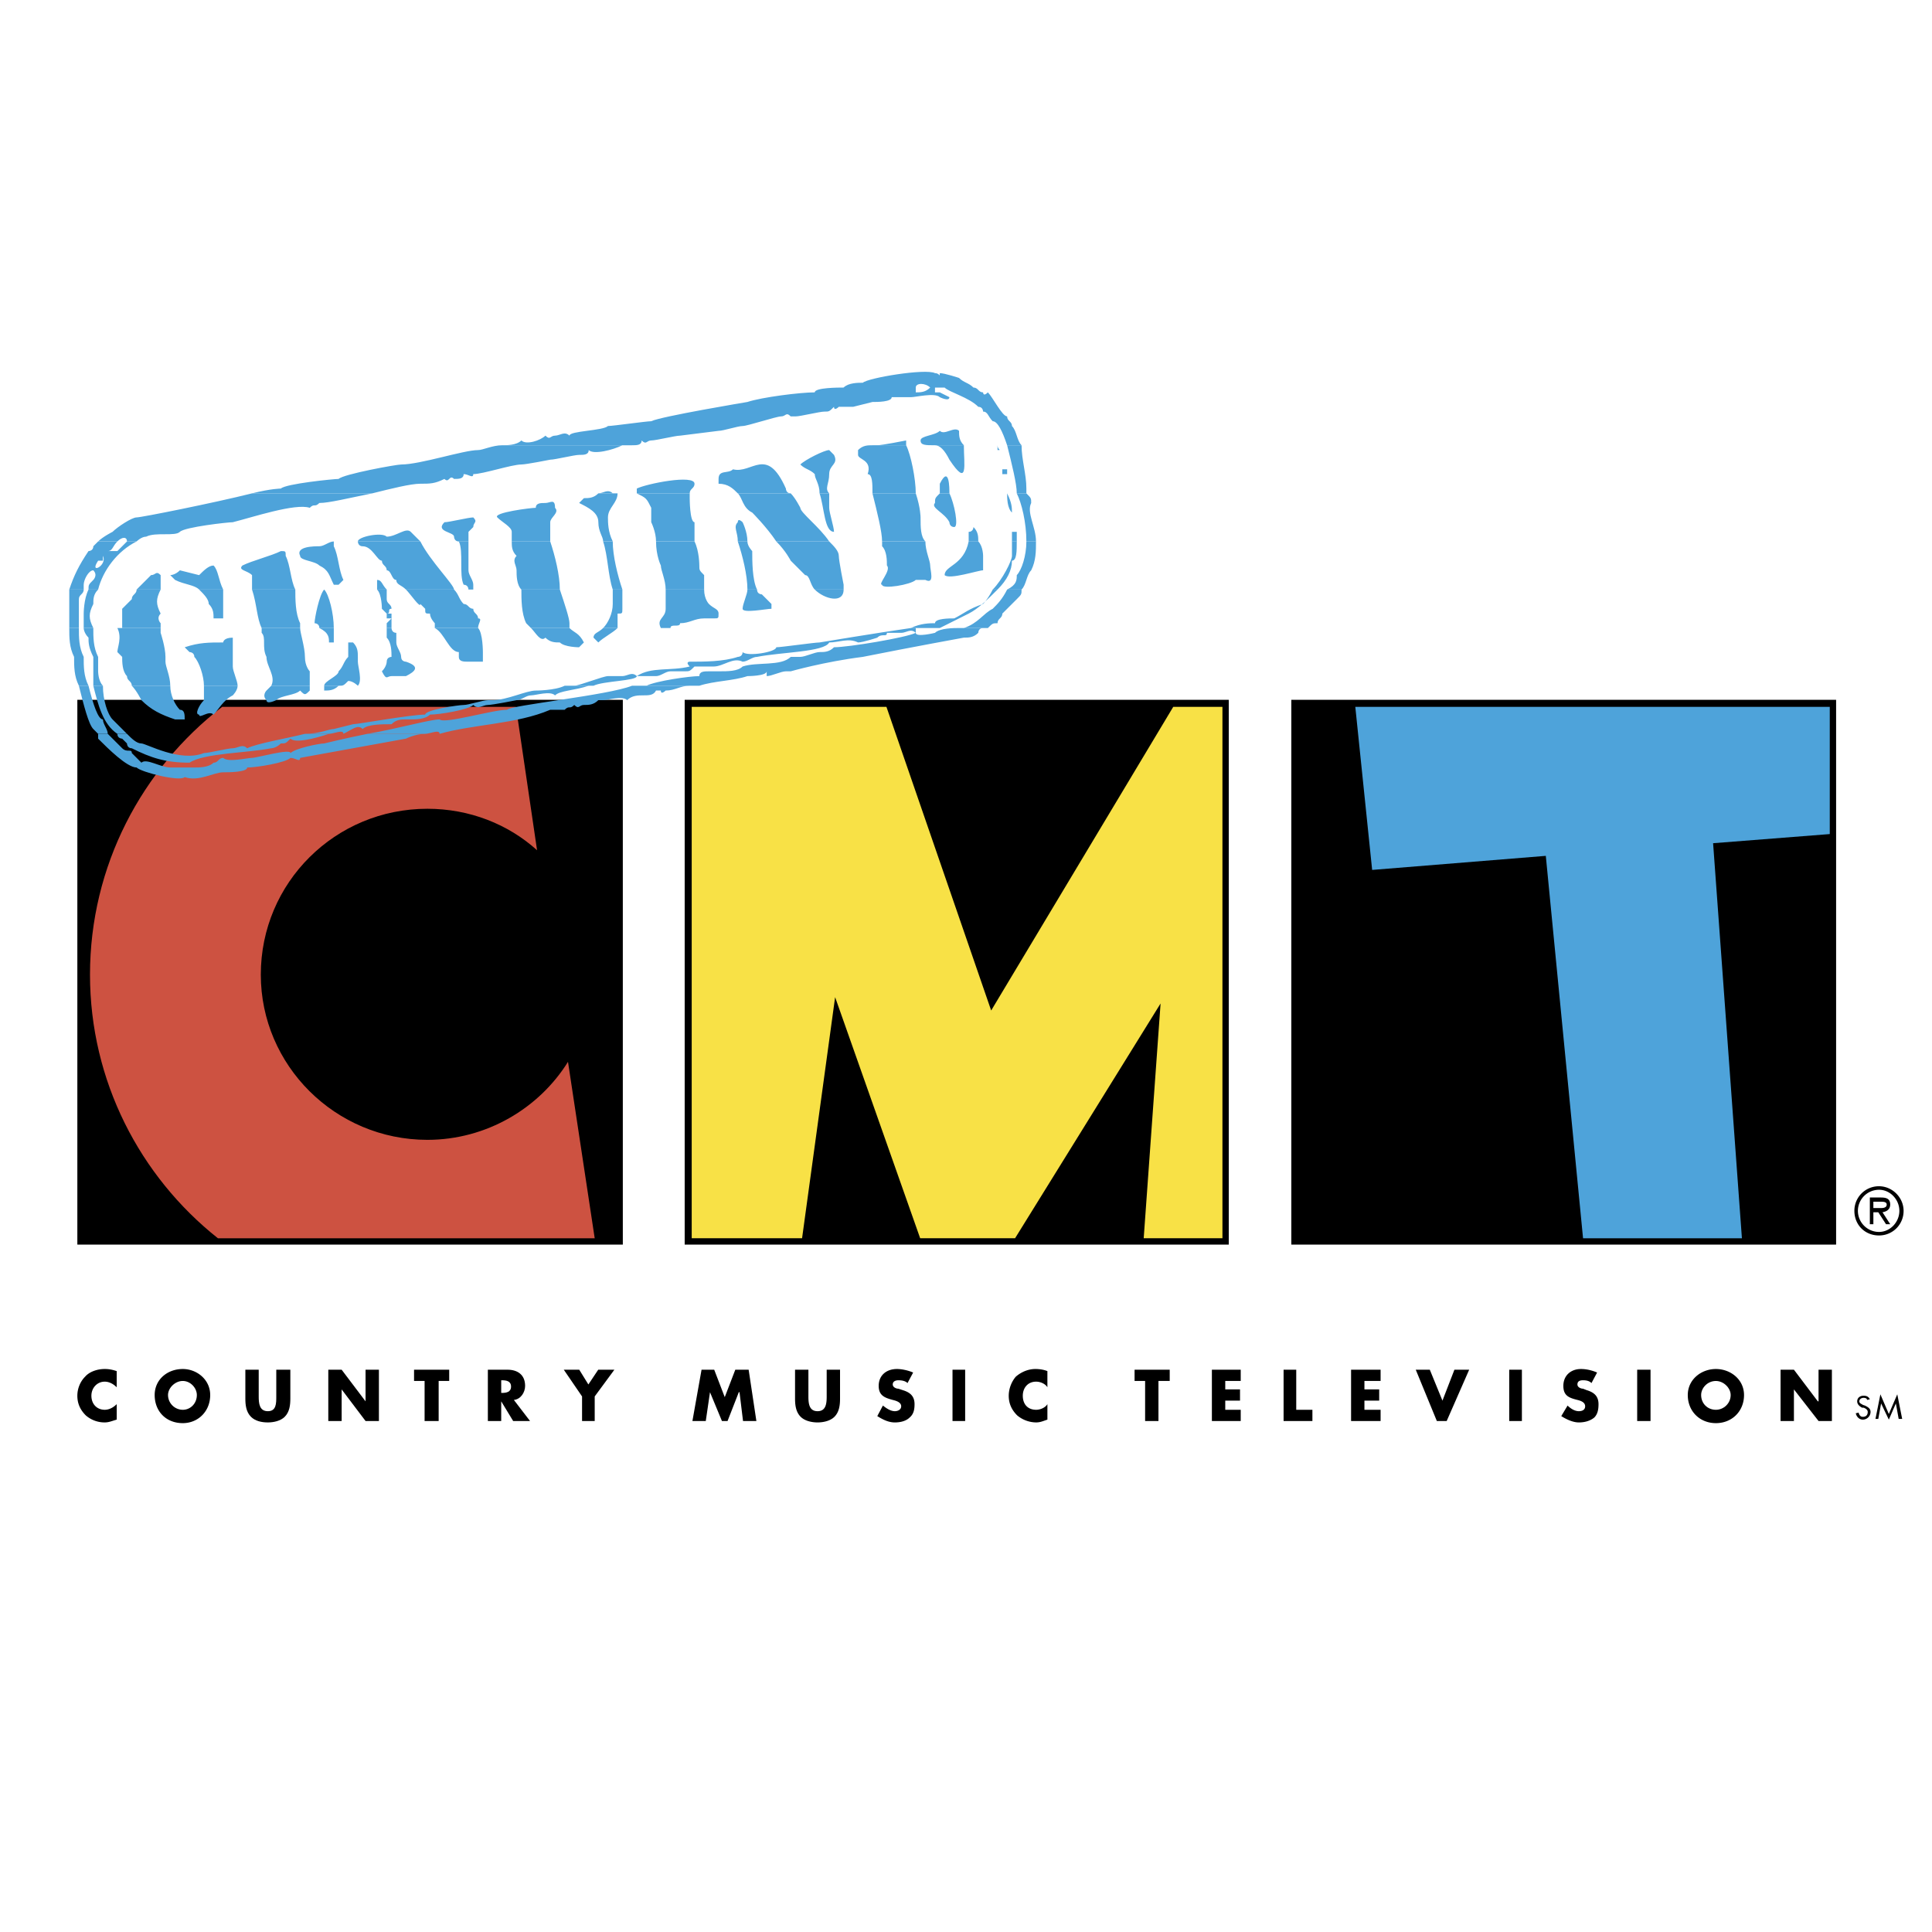 <svg xmlns="http://www.w3.org/2000/svg" width="2500" height="2500" viewBox="0 0 192.756 192.756"><g fill-rule="evenodd" clip-rule="evenodd"><path fill="#fff" d="M0 0h192.756v192.756H0V0z"/><path d="M61.789 69.82H7.717v54.354H62.139V69.82h-.35zM122.312 69.82H68.311v54.354H122.594V69.82h-.282zM182.838 69.82H128.836v54.354H183.189V69.82h-.351z"/><path d="M56.669 105.939c-2.876 4.627-8.136 7.783-14.027 7.783-9.188 0-16.622-7.434-16.622-16.48 0-9.188 7.434-16.551 16.622-16.551 4.208 0 8.066 1.542 10.941 4.138l-2.104-14.307H22.164c-7.995 6.171-13.185 15.85-13.185 26.721 0 10.59 4.979 20.127 12.764 26.299h37.591l-2.665-17.603z" fill="#cd5241"/><path fill="#f8e146" d="M69.012 123.541h11.011l3.297-24.055 8.486 24.055h9.467l14.518-23.424-1.684 23.424h7.856v-53.02h-4.908l-18.166 30.297-10.45-30.297H69.012v53.02z"/><path fill="#4ea3da" d="M135.219 70.521l1.681 16.271 17.325-1.403 3.716 38.152h15.85l-2.875-39.414 11.641-.912V70.521h-47.338z"/><path d="M11.644 138.41c-.351-.352-.771-.562-1.192-.562-.771 0-1.333.633-1.333 1.404 0 .842.561 1.402 1.333 1.402.421 0 .842-.211 1.192-.561v1.543c-.491.139-.771.279-1.192.279a2.843 2.843 0 0 1-1.893-.701c-.561-.561-.842-1.191-.842-1.963 0-.701.281-1.404.771-1.895.42-.49 1.192-.771 1.963-.771.421 0 .771.07 1.192.211v1.614h.001zM20.972 139.182c0 1.613-1.192 2.805-2.735 2.805-1.683 0-2.805-1.191-2.805-2.805 0-1.543 1.263-2.596 2.805-2.596 1.402 0 2.735 1.053 2.735 2.596z"/><path d="M16.764 139.182a1.48 1.48 0 0 0 1.472 1.473c.771 0 1.403-.631 1.403-1.473 0-.701-.631-1.402-1.403-1.402-.771-.001-1.472.7-1.472 1.402z" fill="#fff"/><path d="M28.967 136.656v2.875c0 .631-.07 1.334-.561 1.824-.421.42-1.122.561-1.683.561-.631 0-1.263-.141-1.683-.561-.491-.49-.561-1.193-.561-1.824v-2.875h1.333v2.666c0 .701.07 1.473.912 1.473.841 0 .841-.771.841-1.473v-2.666h1.402zM32.754 136.656h1.332l2.385 3.156v-3.156h1.333v5.119h-1.333l-2.385-3.154v3.154h-1.332v-5.119zM43.765 141.775h-1.403v-3.996H41.31v-1.123h3.507v1.123h-1.052v3.996zM52.882 141.775h-1.684l-1.192-1.963v1.963h-1.332v-5.119h1.964c.981 0 1.753.49 1.753 1.613 0 .631-.421 1.332-1.122 1.402l1.613 2.104z"/><path d="M50.006 138.971h.07c.421 0 .912-.07.912-.631s-.491-.631-.912-.631h-.07v1.262z" fill="#fff"/><path d="M56.249 136.656h1.543l.911 1.473.982-1.473h1.613l-1.964 2.666v2.453h-1.262v-2.453l-1.823-2.666zM69.994 136.656h1.263l1.052 2.737 1.052-2.737h1.332l.771 5.119h-1.332l-.35-2.875h-.071l-1.122 2.875h-.561l-1.192-2.875-.42 2.875h-1.333l.911-5.119zM83.811 136.656v2.875c0 .631-.07 1.334-.561 1.824-.421.42-1.122.561-1.683.561s-1.262-.141-1.683-.561c-.491-.49-.562-1.193-.562-1.824v-2.875h1.333v2.666c0 .701.07 1.473.912 1.473.842 0 .912-.771.912-1.473v-2.666h1.332zM90.543 137.988c-.21-.209-.561-.279-.912-.279-.21 0-.561.07-.561.42 0 .281.351.422.561.422l.421.139c.702.211 1.192.562 1.192 1.404 0 .49-.07.98-.491 1.332-.351.35-.912.49-1.473.49-.631 0-1.192-.279-1.753-.631l.561-1.053c.351.281.772.562 1.192.562.281 0 .631-.141.631-.492 0-.42-.561-.561-.842-.631-.771-.209-1.402-.42-1.402-1.402 0-1.053.771-1.684 1.823-1.684.492 0 1.123.141 1.614.352l-.561 1.051zM96.294 141.775h-1.262v-5.119h1.262v5.119zM104.5 138.41c-.211-.352-.701-.562-1.123-.562-.842 0-1.332.633-1.332 1.404 0 .842.49 1.402 1.332 1.402.422 0 .912-.211 1.123-.561v1.543c-.422.139-.701.279-1.123.279a2.985 2.985 0 0 1-1.893-.701c-.561-.561-.842-1.191-.842-1.963 0-.701.281-1.404.701-1.895.561-.49 1.262-.771 1.965-.771.42 0 .84.07 1.191.211v1.614h.001zM115.58 141.775h-1.332v-3.996h-1.051v-1.123h3.506v1.123h-1.123v3.996zM122.244 137.779v.842h1.473v1.121h-1.473v.912h1.543v1.121h-2.877v-5.119h2.877v1.123h-1.543zM129.326 140.654h1.613v1.121h-2.875v-5.119h1.262v3.998zM136.129 137.779v.842h1.473v1.121h-1.473v.912h1.613v1.121h-2.945v-5.119h2.945v1.123h-1.613zM143.914 139.742l1.193-3.086h1.473l-2.244 5.119h-.982l-2.104-5.119h1.402l1.262 3.086zM151.84 141.775h-1.264v-5.119h1.264v5.119zM158.783 137.988c-.211-.209-.492-.279-.842-.279-.281 0-.561.07-.561.42 0 .281.35.422.561.422l.35.139c.701.211 1.193.562 1.193 1.404 0 .49-.07.98-.422 1.332-.42.35-.98.49-1.543.49-.561 0-1.191-.279-1.752-.631l.631-1.053c.279.281.701.562 1.121.562.352 0 .631-.141.631-.492 0-.42-.49-.561-.77-.631-.842-.209-1.404-.42-1.404-1.402 0-1.053.771-1.684 1.754-1.684.561 0 1.123.141 1.613.352l-.56 1.051zM164.674 141.775h-1.332v-5.119h1.332v5.119zM174.002 139.182c0 1.613-1.193 2.805-2.807 2.805s-2.805-1.191-2.805-2.805c0-1.543 1.332-2.596 2.805-2.596s2.807 1.053 2.807 2.596z"/><path d="M169.723 139.182c0 .842.631 1.473 1.473 1.473.771 0 1.473-.631 1.473-1.473 0-.701-.701-1.402-1.473-1.402-.842-.001-1.473.7-1.473 1.402z" fill="#fff"/><path d="M177.648 136.656h1.332l2.385 3.156h.071v-3.156h1.332v5.119h-1.332l-2.456-3.154v3.154h-1.332v-5.119zM186.275 139.672c0-.141-.141-.209-.352-.209s-.42.139-.42.35.279.281.35.35l.211.07c.279.141.561.281.561.633 0 .42-.35.771-.771.771-.35 0-.631-.281-.701-.633l.281-.068c.07.279.209.42.42.42.281 0 .49-.141.49-.49 0-.211-.209-.352-.42-.422h-.141c-.279-.141-.49-.35-.49-.631 0-.35.281-.561.631-.561.281 0 .49.07.631.35l-.28.07zM187.607 139.111l.842 1.963.842-1.963.49 2.455h-.349l-.282-1.543-.701 1.614-.771-1.614-.282 1.543h-.281l.492-2.455zM185.012 120.807a2.44 2.44 0 0 1 2.455-2.455c1.332 0 2.455 1.123 2.455 2.455a2.44 2.44 0 0 1-2.455 2.455c-1.403 0-2.455-1.053-2.455-2.455z"/><path d="M189.5 120.807c0-1.123-.912-2.104-2.033-2.104a2.11 2.11 0 0 0-2.104 2.104 2.11 2.11 0 0 0 2.104 2.104c1.121-.001 2.033-.983 2.033-2.104z" fill="#fff"/><path d="M188.588 122.139h-.42l-.771-1.191h-.49v1.191h-.352v-2.664h1.123c.561 0 .91.141.91.701 0 .49-.35.701-.771.771l.771 1.192z"/><path d="M187.396 120.525c.281 0 .842.07.842-.35 0-.281-.352-.281-.631-.281h-.701v.631h.49z" fill="#fff"/><path d="M11.709 73.215c0 .48.479.48.479.48l.48.479s0 .48.479.48c1.919.959 3.359 1.439 5.758 1.439 1.44-.96 5.758-.96 8.158-1.439 0 0 .479 0 .959-.48.48 0 .48 0 .96-.479.479.479 2.399 0 3.838-.48h-2.399c-1.919.48-4.798.959-5.758 1.439-.479-.48-.959 0-1.439 0-.48 0-2.399.479-2.879.479-2.399.96-5.758-.959-6.239-.959-.479 0-.959-.479-1.439-.959h-.958zm24.953 0c-2.399.48-4.319.959-4.319.959-.48 0-2.879.48-3.359.959 0-.479-3.359.48-3.839.48-.479 0-2.399.48-2.879 0-.479 0-.479.48-.959.48-.48.48-1.44.48-1.919.48h-2.399c-.959 0-2.399-.96-2.879-.48l-.959-.96c0-.479-.479 0-.96-.479l-.959-.959-.48-.48H9.79v.48c.959.959 2.879 2.879 3.839 2.879.479.479 4.319 1.439 4.798.959 1.439.48 2.879-.48 3.839-.48.479 0 2.399 0 2.399-.479.96 0 3.839-.48 4.319-.96.479 0 .959.48.959 0L40.5 73.695s.959-.48 1.919-.48h-5.757z" fill="#4ea3da"/><path d="M9.31 68.417c.48 1.919.959 3.839 2.399 4.799h.96l-1.44-1.439c-.48-.48-.96-1.919-.96-3.359H9.31v-.001zm7.678 0c0 .959.48 1.919.96 2.399.479 0 .479.48.479.96h-.959c-1.439-.48-2.399-.96-3.359-1.919 0 0-.479-.96-.959-1.44h3.838zm6.718 0c0 .48-.48.959-.48.959-.96.48-1.439 1.439-1.919 1.92-.48-.48-1.44.48-1.44 0-.479 0 0-.96.48-1.439v-1.44h3.359zm7.198 0v.48c-.481.479-.481.479-.96 0-.48.479-1.919.479-2.399.96 0 0-.959.479-.959 0-.48-.48 0-.96 0-.96l.48-.48h3.838zm2.879 0c-.48.48-.96.48-1.439.48v-.48h1.439zm22.553 0c-.96.48-2.879.48-2.879.48-.96 0-2.878.96-4.318.96h-.48c-.48 0-1.919.479-2.399.479s-3.839.48-3.839.96c-1.44 0-6.718.959-7.198.959l-1.919.48c-.48 0-1.439.479-2.879.479h2.399c.48 0 1.44-.479 1.44 0 .959-.479 1.44-.96 1.919-.479.48-.48 1.919-.48 2.879-.48.48-.479.96-.479 1.44-.479h.479c.48 0 1.44 0 1.919-.48.96 0 3.839-.48 4.32-.96.479.48.959 0 1.439 0s2.879-.479 2.879-.479c.479 0 .959-.48 1.439-.48.479 0 1.919-.479 2.399 0 .48-.479 1.92-.479 3.359-.959h-2.399v-.001zm6.718 0c-2.4.959-11.997 1.919-12.476 2.399-1.44 0-6.239 1.44-6.718.96-.96 0-4.319.96-7.198 1.439h5.758c.479 0 1.439-.479 1.439 0 3.359-.96 7.678-.96 11.037-2.4h1.439c.48-.48.48 0 .96-.48.479.48.479 0 .96 0 .479 0 .959 0 1.439-.479h.479c.479 0 1.919-.48 2.399 0 .96-.96 2.399 0 2.879-.96h.48c0 .479.48 0 .48 0 .959 0 1.439-.48 2.398-.48h-5.755v.001zM9.79 73.215l-.48-.479c-.479-.48-.96-2.4-1.439-4.319h.96c.479 1.919.959 3.359 1.439 3.359 0 .479.48.96.48 1.439h-.96z" fill="#4ea3da"/><path d="M9.31 65.537v2.879h.959c-.479-.479-.479-1.439-.479-1.439v-1.44h-.48zm7.198 0v.48c0 .48.479 1.439.479 2.399h-3.839c0-.479-.479-.479-.479-.96-.48-.479-.48-1.439-.48-1.919h4.319zm6.718 0v.96c0 .48.48 1.44.48 1.919h-3.359c0-.96-.48-2.399-.96-2.879h3.839zm7.197 0c0 .96.481 1.44.481 1.44v1.439h-3.839c.479-.96-.48-1.919-.48-2.879h3.838zm5.28 0v.48c0 .48.479 1.92 0 2.399 0 0-.48-.479-.96-.479-.48.479-.48.479-.96.479h-1.439c0-.479 1.439-.96 1.439-1.439.48-.48.48-.96.96-1.44h.96zm4.318 0c0 .48.48.48.48.48 1.44.48.959.96 0 1.439h-1.44c-.479 0-.479.48-.959-.479.48-.48.48-.96.48-.96 0-.48.479-.48.479-.48h.96zm8.157 0v.48h-1.439c-.479 0-.959 0-.959-.48h2.398zm25.433 0c-1.439.48-3.359.48-4.799.48 0 0-.479 0 0 .48-1.919.48-3.839 0-5.278.959-.48-.479-.96 0-1.44 0h-1.44c-.479 0-2.879.96-3.358.96h-.96 2.878c.96-.479 4.319-.479 4.319-.96h1.919c.48 0 .96-.479 1.44-.479h1.439c.479 0 .479 0 .959-.48h1.919c.96 0 1.92-.96 2.879-.48.48 0 .96-.48 1.439-.48h-1.916zm6.238 0h-.96c-.959.96-3.359.48-4.799.96-.479.48-1.439.48-2.399.48h-.959c-.48 0-.959 0-.959.479-.96 0-4.319.48-5.278.96h-1.439 6.718c1.439-.479 3.359-.479 4.798-.96 0 0 1.919 0 1.919-.479v.479c.48 0 1.44-.479 1.919-.479h.48s3.358-.96 7.198-1.44h-6.239zm-71.978 2.88c-.48-.96-.48-1.919-.48-2.879h.959c0 .96 0 1.919.48 2.879h-.959z" fill="#4ea3da"/><path d="M8.35 62.658s0 .48.48.96c0 .479 0 .959.479 1.919h.48c-.48-.959-.48-1.919-.48-2.879H8.35zm7.678 0v.48s.48 1.439.48 2.399h-4.319l-.479-.479c0-.48.479-1.44 0-2.4h4.318zm13.916 0c0 .48.479 1.92.479 2.879h-3.838c-.48-.959 0-1.919-.48-2.399v-.48h3.839zm3.359 0v1.44h-.48c0-.479 0-.959-.959-1.44h1.439zm5.758 0s0 .48.48.48v.959c0 .48.48.96.48 1.439h-.96c0-.479 0-1.439-.479-1.919v-.96h.479v.001zm8.638 0c.479.48.479 2.4.479 2.4v.479h-2.399v-.479c-.96 0-1.44-1.92-2.399-2.4h4.319zm9.117 0c.479.48.959.48 1.439 1.44l-.48.48s-1.439 0-1.919-.48c-.48 0-.959 0-1.439-.479-.48.479-.96-.48-1.439-.96h3.838v-.001zm4.799 0c-.48.48-1.44.96-1.919 1.44l-.48-.479c0-.48.48-.48.96-.96h1.439v-.001zm5.278 0h-.96.96zm23.992 0c-3.359.48-9.117 1.44-9.117 1.44-.48 0-3.838.48-4.319.48 0 .48-2.879.959-3.359.48 0 .479-.479.479-.479.479h1.919c2.4-.479 6.718-.479 7.199-1.439.959 0 1.919-.479 2.878 0 .48 0 1.919-.479 1.919-.479.48-.48.96 0 .96-.48h1.439c.48 0 .96-.48 1.44 0v-.48h2.399-2.879v-.001zm5.279 0h-.48c-.48 0-1.919 0-2.399.48 0 0-1.919.48-1.919 0-.96.48-6.718 1.439-8.158 1.439-.479.48-.96.48-1.439.48-.48 0-1.44.479-1.919.479h6.238c4.798-.959 10.077-1.919 10.077-1.919.479 0 .959 0 1.439-.48 0 0 0-.48.48-.48h.479-2.399v.001zM7.391 65.537c-.48-.959-.48-1.919-.48-2.879h.96c0 .96 0 1.92.479 2.879h-.959zm11.996 0c0-.479-.48-.479-.48-.479l-.48-.48c1.439-.48 2.399-.48 3.839-.48 0 0 0-.479.96-.479v1.919h-3.839v-.001zm15.356 0v-1.439h.479c.48.48.48.96.48 1.439h-.959z" fill="#4ea3da"/><path d="M8.831 58.819c-.48.96-.48 2.4-.48 2.4v1.439h.96c-.479-.959-.479-1.439 0-2.398 0-.48 0-.96.48-1.44h-.96v-.001zm7.197 0c-.48.96-.48 1.44 0 2.4-.48.48 0 .96 0 .96v.479h-3.839v-1.919l.96-.959c0-.48.48-.48.48-.96h2.399v-.001zm6.238 0v2.88h-.959c0-.48 0-.96-.48-1.439 0-.48-.479-.96-.96-1.44h2.399v-.001zm7.198 0c0 .96 0 2.4.48 3.36v.479h-3.839c-.479-.959-.479-2.398-.96-3.839h4.319zm2.879 0c.479.48.959 2.4.959 3.839h-1.439c0-.479-.48-.479-.48-.479 0-.48.48-2.88.96-3.36zm6.239 0v.96c0 .48.479.48.479.959-.479 0 0 .48-.479.48l-.48-.48s0-1.439-.48-1.92h.96v.001zm6.718 0c.479.48.479.96.959 1.44.479 0 .479.479.96.479 0 .48.479.48.479.96.479 0 0 .48 0 .959H43.38v-.479s-.48-.48-.48-.96c-.479 0-.479 0-.479-.48l-.479-.479c0 .479-.96-.96-1.44-1.44H45.3zm1.919 0h-.48.48zm8.637 0c.48 1.44.96 2.88.96 3.36v.479h-3.839l-.48-.479c-.479-.96-.479-2.399-.479-3.36h3.838zm6.238 0v1.92c0 .48 0 .48-.479.48v1.439h-1.44c.479-.479.959-1.439.959-2.398v-1.44h.96v-.001zm8.157 0c0 .96.48 1.44.48 1.44.48.479.959.479.959.959s0 .48-.479.48h-.96c-.959 0-1.439.48-2.399.48 0 .479-.959 0-.959.479h-.96c-.48-.959.48-.959.48-1.919v-1.92h3.838v.001zm5.279 0c0 .48.48.48.48.48l.959.96v.479c-.48 0-2.879.48-2.879 0 0-.479.48-1.439.48-1.92h.96v.001zm8.637 0c0 1.44-1.92.96-2.879 0h2.879zm14.876 0c-.48.96-.959 1.44-.959 1.44-1.44.479-1.92.959-2.88 1.439-.48 0-1.919 0-1.919.48-.479 0-1.439 0-2.399.479h2.879l2.879-1.439c.96-.48 1.919-1.439 2.88-2.4h-.481v.001zm1.439 0c-.48.96-.959 1.44-1.439 1.92-.959.48-1.439 1.44-2.879 1.919h2.398c.48-.479.48-.479.961-.479 0-.48.479-.48.479-.96l1.441-1.439c.479-.48.479-.48.479-.96h-1.44v-.001zM6.911 62.658V59.78v-.96H8.35c0 .48-.479.48-.479.96v2.878h-.96zm31.671 0v-.479l.479-.48h-.479v-.48h.479v1.439h-.479z" fill="#4ea3da"/><path d="M12.669 54.021l-.96.96h-.96c.48 0 .48-.48.96-.96H9.79l-.48.479c0 .48-.479.48-.479.48-.96 1.439-1.44 2.399-1.92 3.838H8.35v-.478c0-.48.48-1.44.96-1.44.48.48 0 .959 0 .959-.479.48-.479.48-.479.959h.959c.479-1.919 1.919-3.838 3.839-4.798h-.96v.001zm29.272 0c.958 1.919 3.359 4.319 3.359 4.798h-4.799c-.48-.479-.96-.479-.96-.959-.48 0-.48-.959-.959-.959 0-.479-.48-.479-.48-.96-.48 0-.959-1.439-1.919-1.439-.479 0-.479-.479-.479-.479h6.237v-.002zm4.798 0v2.878c0 .48.48.959.48 1.44v.479h-.48s0-.479-.479-.479c-.48-.96 0-3.359-.48-4.319h.959v.001zm8.157 0c.479 1.439.959 3.359.959 4.798h-3.839c-.479-.479-.479-1.439-.479-1.919 0-.479-.48-.96 0-1.439-.48-.479-.48-.96-.48-1.439h3.839v-.001zm6.238 0c0 1.439.48 3.359.96 4.798h-.96c-.48-1.439-.48-3.358-.959-4.798h.959zm8.158 0c.48.96.48 2.399.48 2.399 0 .479 0 .479.479.959v1.439h-3.838c0-.959-.48-1.919-.48-2.398 0 0-.48-.96-.48-2.399h3.839zm5.278 0c0 .479.48.96.48.96 0 .959 0 2.878.479 3.838h-.959c0-1.439-.48-3.358-.959-4.798h.959zm8.159 0c.479.479.959.96.959 1.439s.48 2.879.48 2.879v.479h-2.879c-.48-.479-.48-1.439-.96-1.439l-1.439-1.44s-.48-.959-1.439-1.919h5.278v.001zm9.597 0c0 .96.479 1.919.479 2.399 0 .479.479 1.919-.479 1.439h-.96c-.48.48-3.359.959-3.359.48-.48 0 .96-1.44.48-1.919 0-.48 0-1.439-.48-1.92v-.479h4.319zm5.278 0c.48.479.48 1.439.48 1.439v1.439c-.48 0-3.36.959-3.839.48 0-.959 1.919-.959 2.399-3.359h.96v.001zm3.359 0v1.439c0 .479-.961 2.399-1.92 3.358h.48c.959-.959 1.439-1.919 1.439-2.879.48 0 .48-.959.48-1.919h-.479v.001zm1.439 0c0 1.439-.48 2.879-.959 3.359 0 .479 0 .96-.961 1.439h1.439c.48-.479.48-1.439.961-1.919.479-.96.479-1.919.479-2.879h-.959zm-88.773 4.798l1.439-1.439c.48 0 .48-.48.96 0v1.439h-2.399zm6.238 0c-.479-.479-1.439-.479-2.399-.959l-.48-.479s.48 0 .96-.48l1.919.48c.48-.48.96-.959 1.44-.959.48.479.48 1.439.959 2.398h-2.399v-.001zm5.278 0V57.38c-.479-.48-1.439-.48-.959-.959.959-.48 2.879-.96 3.838-1.439.48 0 .48 0 .48.479.48.96.48 2.399.959 3.358h-4.318zm7.198 0zm5.279 0v-.959c.48 0 .48.48.96.959h-.96zM33.303 54.5c.48.96.48 2.399.96 3.359l-.48.48h-.48c-.48-.96-.48-1.44-1.439-1.919-.48-.48-1.919-.48-1.919-.96-.48-.96 1.439-.96 1.919-.96s.959-.479 1.439-.479v.479zm-23.033.96c.48.96-1.439 1.919-.479.479h.479v-.479z" fill="#4ea3da"/><path d="M61.615 49.222c0 .96-.96 1.44-.96 2.399 0 .48 0 1.439.48 2.399h-.959c0-.479-.479-.96-.479-1.919 0-.96-.96-1.439-1.92-1.92l.48-.48c.479 0 .959 0 1.439-.479h1.919zm7.197 0v.479s0 2.4.48 2.4v1.919h-3.839c0-.96-.48-1.919-.48-1.919v-1.439c-.479-.961-.479-.961-1.439-1.44h5.278zm10.077 0c.48.479.96 1.44.96 1.44 0 .479 1.919 1.918 2.879 3.358H77.45c-.96-1.44-2.399-2.879-2.399-2.879-.96-.479-.96-1.44-1.439-1.919h5.277zm3.84 0v1.44c0 .479.479 1.918.479 2.398-.96 0-.96-2.398-1.439-3.839h.96v.001zm8.637 0c.479 1.44.479 2.399.479 2.399 0 .959 0 1.92.48 2.399h-4.319c0-.96-.48-2.879-.96-4.799h4.32v.001zm3.358 0c.48.96.96 3.359.48 3.359s-.48-.479-.48-.479c-.479-.96-1.919-1.439-1.439-1.92 0-.48 0-.48.48-.96h.959zm5.758 0c.48.96.48 1.44.48 1.919-.48-.478-.48-1.439-.48-1.919zm.961 0c.479.96.959 2.88.959 4.799h.959c0-1.44-.959-2.879-.479-3.839 0-.48 0-.48-.48-.96h-.959zM9.79 54.021c.479-.479 1.439-.96 1.439-.96.48-.48 1.919-1.439 2.399-1.439.479 0 7.678-1.439 11.516-2.399h11.997c-2.399.479-4.319.96-5.279.96-.48.48-.48 0-.959.48-1.44-.48-5.759.959-7.678 1.439-.48 0-4.799.479-5.278.959-.48.48-2.399 0-3.359.48-.48 0-.96.479-.96.479h-.959c0-.479-.48-.479-.96 0H9.79v.001zm25.913 0c0-.479 2.399-.96 2.879-.479.959 0 1.919-.96 2.399-.48l.96.96h-6.238v-.001zm10.076 0c-.479 0-.479-.479-.479-.479 0-.48-1.92-.48-.96-1.439.48 0 2.399-.48 2.88-.48.479.48 0 .48 0 .959l-.48.48v.96h-.961v-.001zm5.278 0v-.96c0-.48-.959-.959-1.439-1.439-.479-.48 3.359-.959 3.839-.959 0-.48.48-.48.96-.48s.959-.48.959.48c.48.479-.479.959-.479 1.439v1.919h-3.84zm22.554 0c0-.96-.479-1.44 0-1.919 0-.48.479 0 .479 0s.48.959.48 1.919h-.959zm23.033 0v-.96c.479 0 .479-.48.479-.48.48.48.48.96.48 1.44h-.959zm4.799 0v-.96h-.48v.96h.48zm-.48-1.919s.48 0 0 0z" fill="#4ea3da"/><path d="M90.406 44.423c.479.96.96 3.359.96 4.799h-4.319c0-.959 0-1.919-.479-1.919.479-1.439-.96-1.439-.96-1.919v-.48c.48-.48.96-.48 1.439-.48h3.359v-.001zm5.758 0c0 1.919.479 4.319-1.44 1.44-.479-.959-.959-1.44-1.439-1.44h2.879zm3.359 0c0 .48.479.48 0 .48v-.48zm.959 0c.48 1.919.961 3.839.961 4.799h.959v-.479c0-1.44-.48-2.879-.48-4.319h-1.44v-.001zm-75.337 4.799c1.92-.479 2.879-.479 2.879-.479.48-.48 5.278-.96 5.758-.96.48-.48 5.758-1.44 6.238-1.44 1.92 0 6.238-1.439 7.678-1.439.479 0 1.439-.48 2.399-.48h11.996c-.96.48-2.879.96-3.359.48 0 .48-.479.48-.96.48-.479 0-2.399.479-2.879.479 0 0-2.4.479-2.879.479-.96 0-3.839.96-4.798.96 0 .48-.48 0-.96 0 0 .48-.48.48-.959.48-.48-.48-.48.48-.96 0-.959.48-1.44.48-2.398.48-.96 0-2.88.48-4.799.959H25.145v.001zm34.55 0c.479 0 .959-.479 1.439 0h.48-1.919zm3.839 0v-.479c.959-.48 5.758-1.44 5.758-.48 0 .48-.48.48-.48.959h-5.278zm10.077 0c-.479-.479-.96-.959-1.92-.959v-.48c0-.959.96-.48 1.44-.959 1.919.479 3.358-2.4 5.278 1.919 0 0 0 .479.48.479h-5.278zm8.158 0c0-.959-.48-1.439-.48-1.919-.48-.479-.96-.479-1.439-.96.479-.479 2.398-1.439 2.879-1.439l.479.48c.479.959-.479.959-.479 1.919 0 .96-.481 1.44 0 1.919h-.96zm11.996 0v-.959c.959-1.92.959.48.959.959h-.959zm6.717 0zm0-1.919h-.48v-.479h.48v.479zm-.48-.96v-.959.959z" fill="#4ea3da"/><path d="M50.098 44.423c.48 0 1.439 0 1.919-.479.479.479 1.919 0 2.399-.48.48.48.48 0 .959 0 .48 0 .96-.48 1.44 0 0-.48 3.358-.48 3.838-.96.48 0 3.839-.479 4.319-.479.96-.48 9.597-1.92 9.597-1.92 1.44-.479 5.279-.959 6.718-.959 0-.48 2.399-.48 2.879-.48.48-.48 1.439-.48 1.919-.48.48-.479 6.239-1.439 7.198-.959.48 0 .48.479.48 0 .48 0 1.919.479 1.919.479.48.479.959.479 1.439.96.48 0 .48.48.961.48 0 0 0 .48.479 0 .48.48 1.439 2.399 1.92 2.399 0 .48.48.48.48.96.48.48.48 1.44.959 1.919h-1.439c-.48-1.439-.959-2.398-1.439-2.398-.48-.48-.48-.96-.959-.96 0 0 0-.48-.48-.48-.96-.959-2.879-1.439-3.359-1.919h-.48-.48v.48h.48l.959.48c0 .479-.959 0-.959 0-.48-.48-2.399 0-2.879 0h-1.919c0 .479-1.44.479-1.92.479l-1.919.48h-1.439s-.479.48-.479 0c-.479.48-.479.48-.96.48-.479 0-2.398.479-2.878.479h-.48c-.48-.479-.48 0-.959 0-.48 0-3.36.96-3.84.96-.479 0-1.919.48-2.399.48l-3.838.48c-.48 0-2.399.48-2.879.48-.479 0-.479.479-.96 0 0 .479-.479.479-.959.479H50.098v-.001zm36.948 0h.48c.48 0 2.879-.479 2.879-.479v.479h-3.359zm6.239 0c-.959 0-1.439 0-1.439-.479 0-.48 1.439-.48 1.919-.96.48.48 1.439-.48 1.919 0 0 .48 0 .96.48 1.439h-2.879zm6.238 0zm-6.718-5.757c-.479.48-.96.48-1.439.48v-.48c0-.481.96-.481 1.439 0z" fill="#4ea3da"/></g></svg>